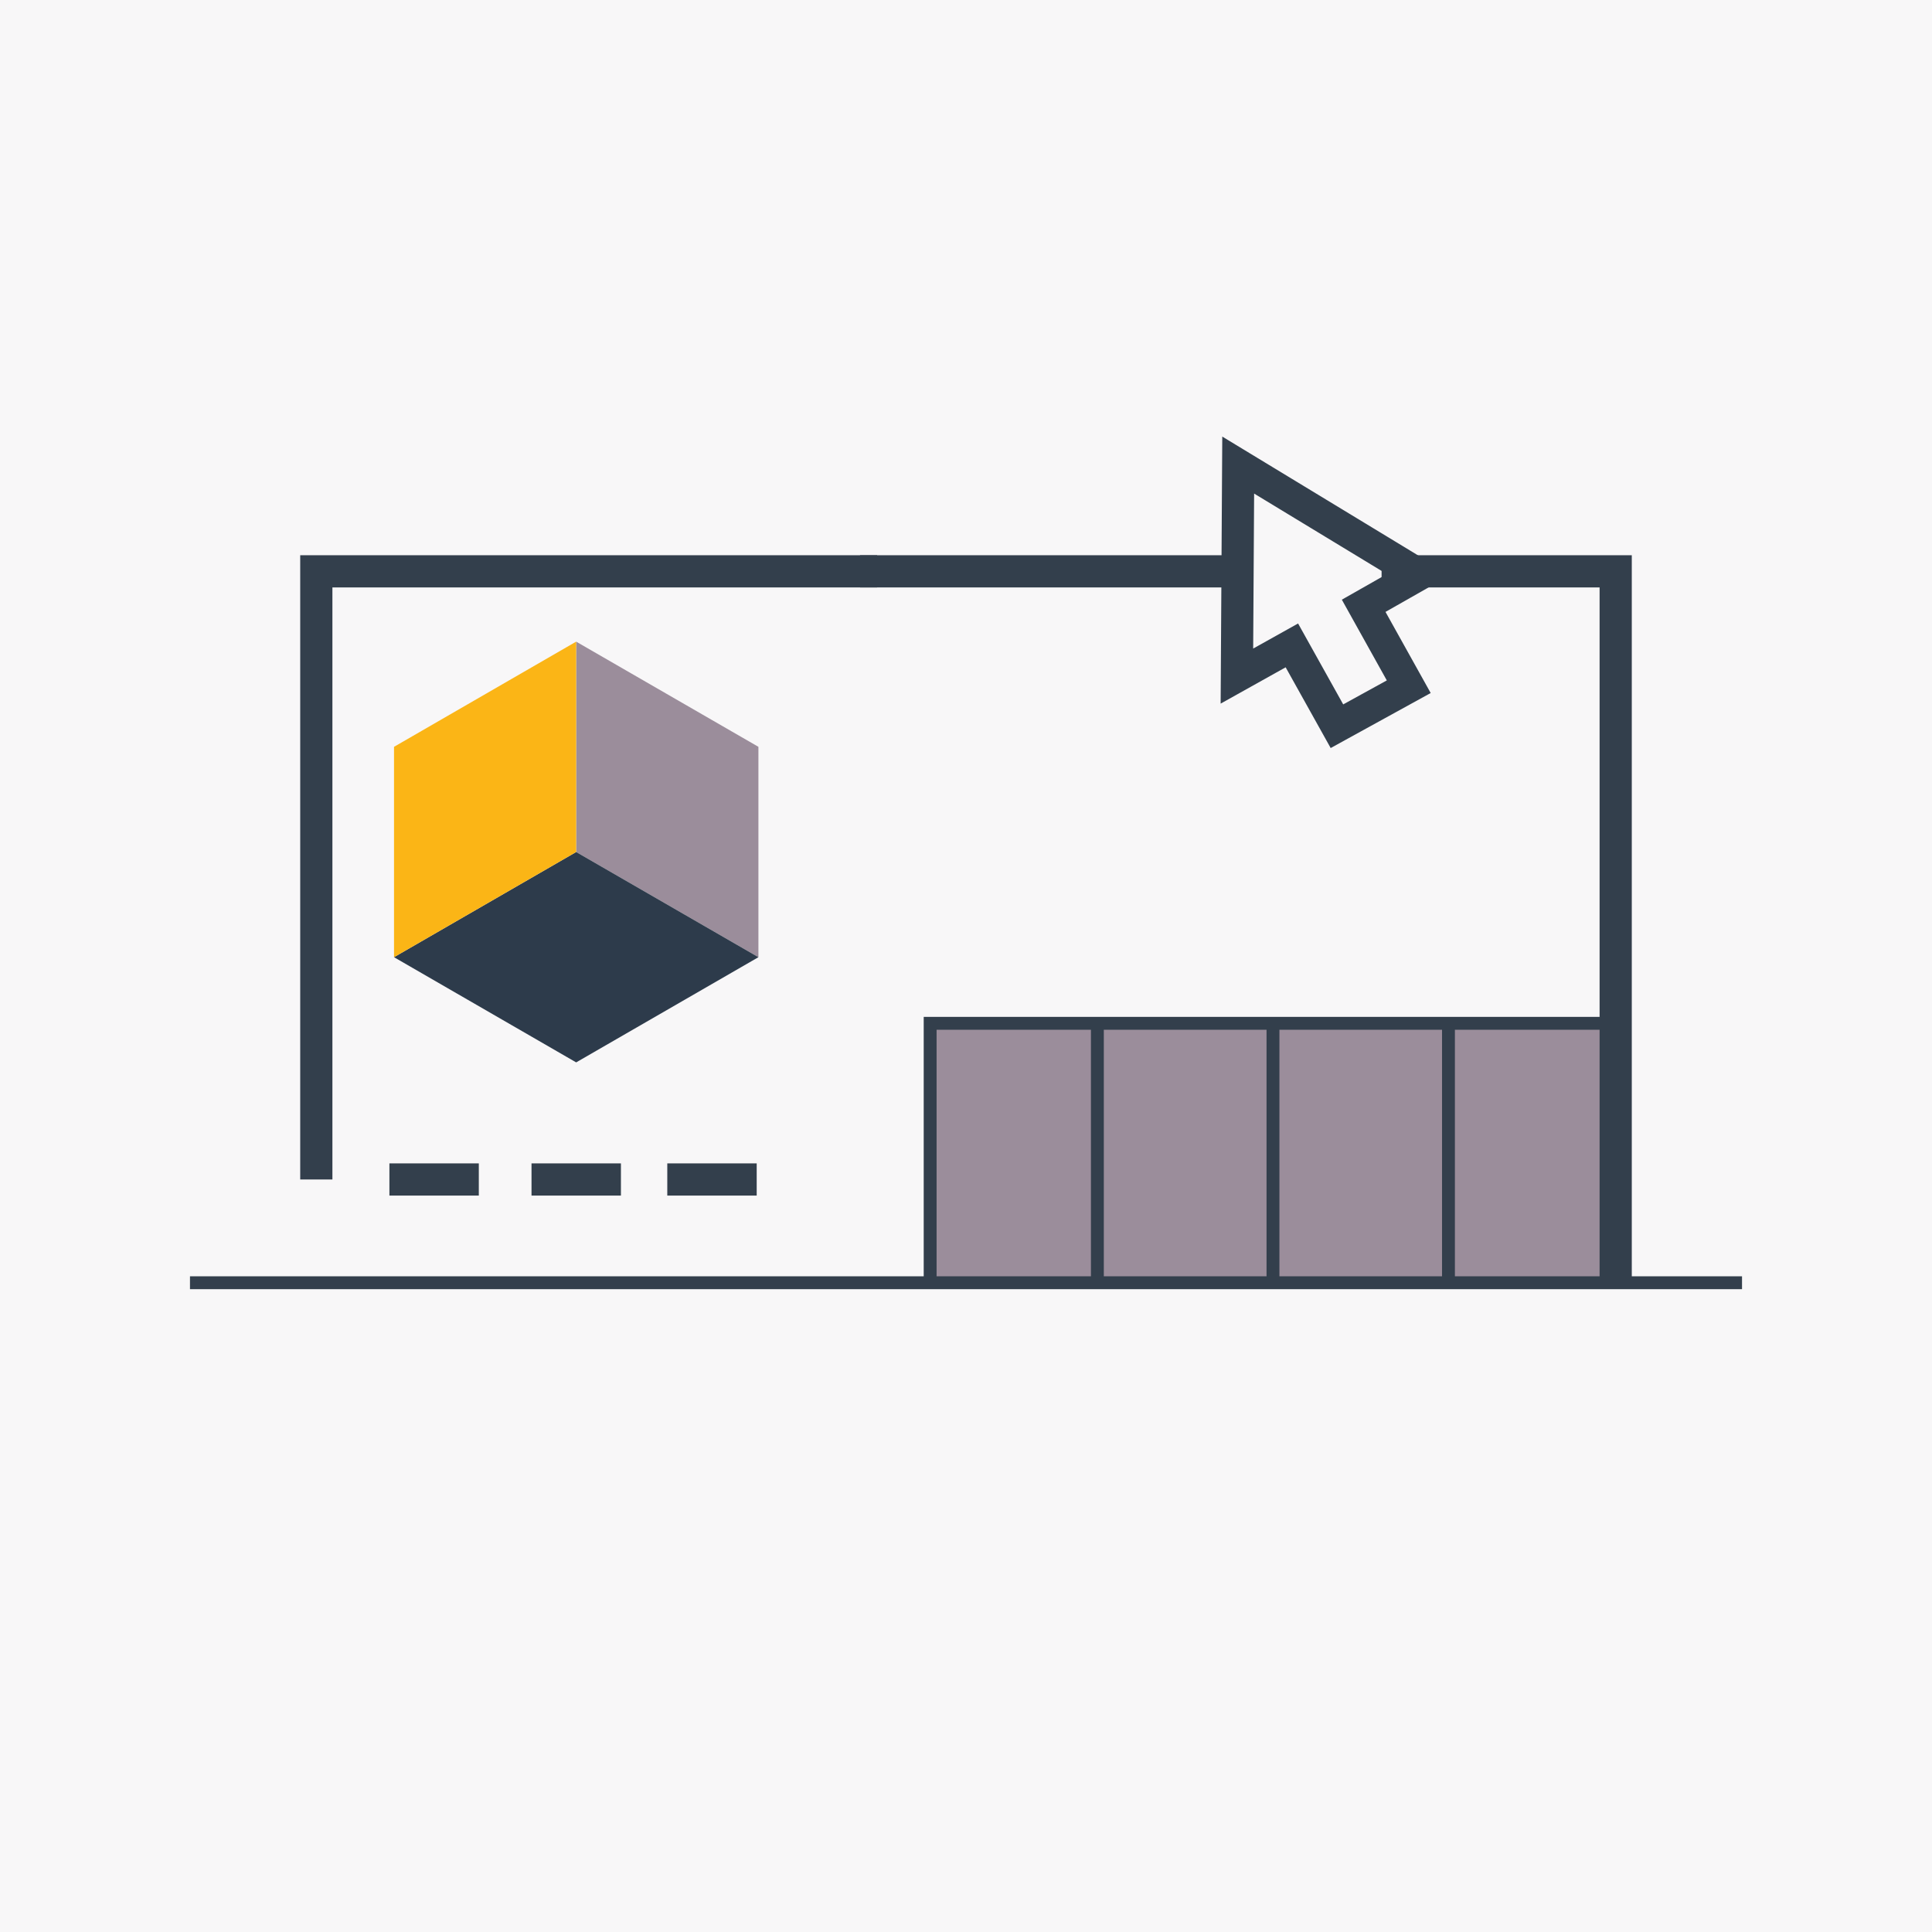 <?xml version="1.0" encoding="UTF-8"?><svg id="a" xmlns="http://www.w3.org/2000/svg" viewBox="0 0 180 180"><defs><style>.b{stroke-width:3px;}.b,.c{fill:none;stroke:#333f4c;stroke-miterlimit:10;}.d{opacity:.07;}.e{fill:#2d3b4b;}.f{fill:#9b8d9b;}.g{fill:#fbb516;}.c{stroke-width:1.2px;}</style></defs><g class="d"><rect class="f" y="0" width="180" height="180"/></g><g><g><rect class="f" x="86.66" y="95.69" width="63.87" height="23.82"/><line class="b" x1="115.24" y1="53.23" x2="80.13" y2="53.23"/><polyline class="b" points="128.72 53.23 150.53 53.23 150.53 119.51"/><polyline class="b" points="81.72 53.23 29.47 53.23 29.47 109.89"/><line class="c" x1="134.95" y1="95.69" x2="134.95" y2="119.51"/><line class="c" x1="102.24" y1="95.69" x2="102.24" y2="119.51"/><line class="b" x1="62.17" y1="109.89" x2="70.5" y2="109.89"/><line class="b" x1="49.52" y1="109.89" x2="57.85" y2="109.89"/><line class="b" x1="36.28" y1="109.89" x2="44.61" y2="109.89"/><polyline class="c" points="150.53 95.34 86.66 95.34 86.66 119.51"/><polygon class="b" points="131.25 63.98 127.05 56.44 132.17 53.53 115.36 43.33 115.24 62.99 120.36 60.13 124.56 67.66 131.25 63.98"/><line class="c" x1="118.6" y1="95.34" x2="118.6" y2="119.65"/><g><polygon class="f" points="53.68 59.78 53.68 79.38 70.66 89.18 70.66 69.58 53.68 59.78"/><polygon class="e" points="53.68 79.38 36.71 89.18 53.68 98.98 70.66 89.18 53.68 79.38"/><polygon class="g" points="53.68 59.78 36.71 69.58 36.71 89.18 53.68 79.38 53.68 59.78"/></g></g><line class="c" x1="162.3" y1="119.51" x2="17.7" y2="119.51"/></g></svg>